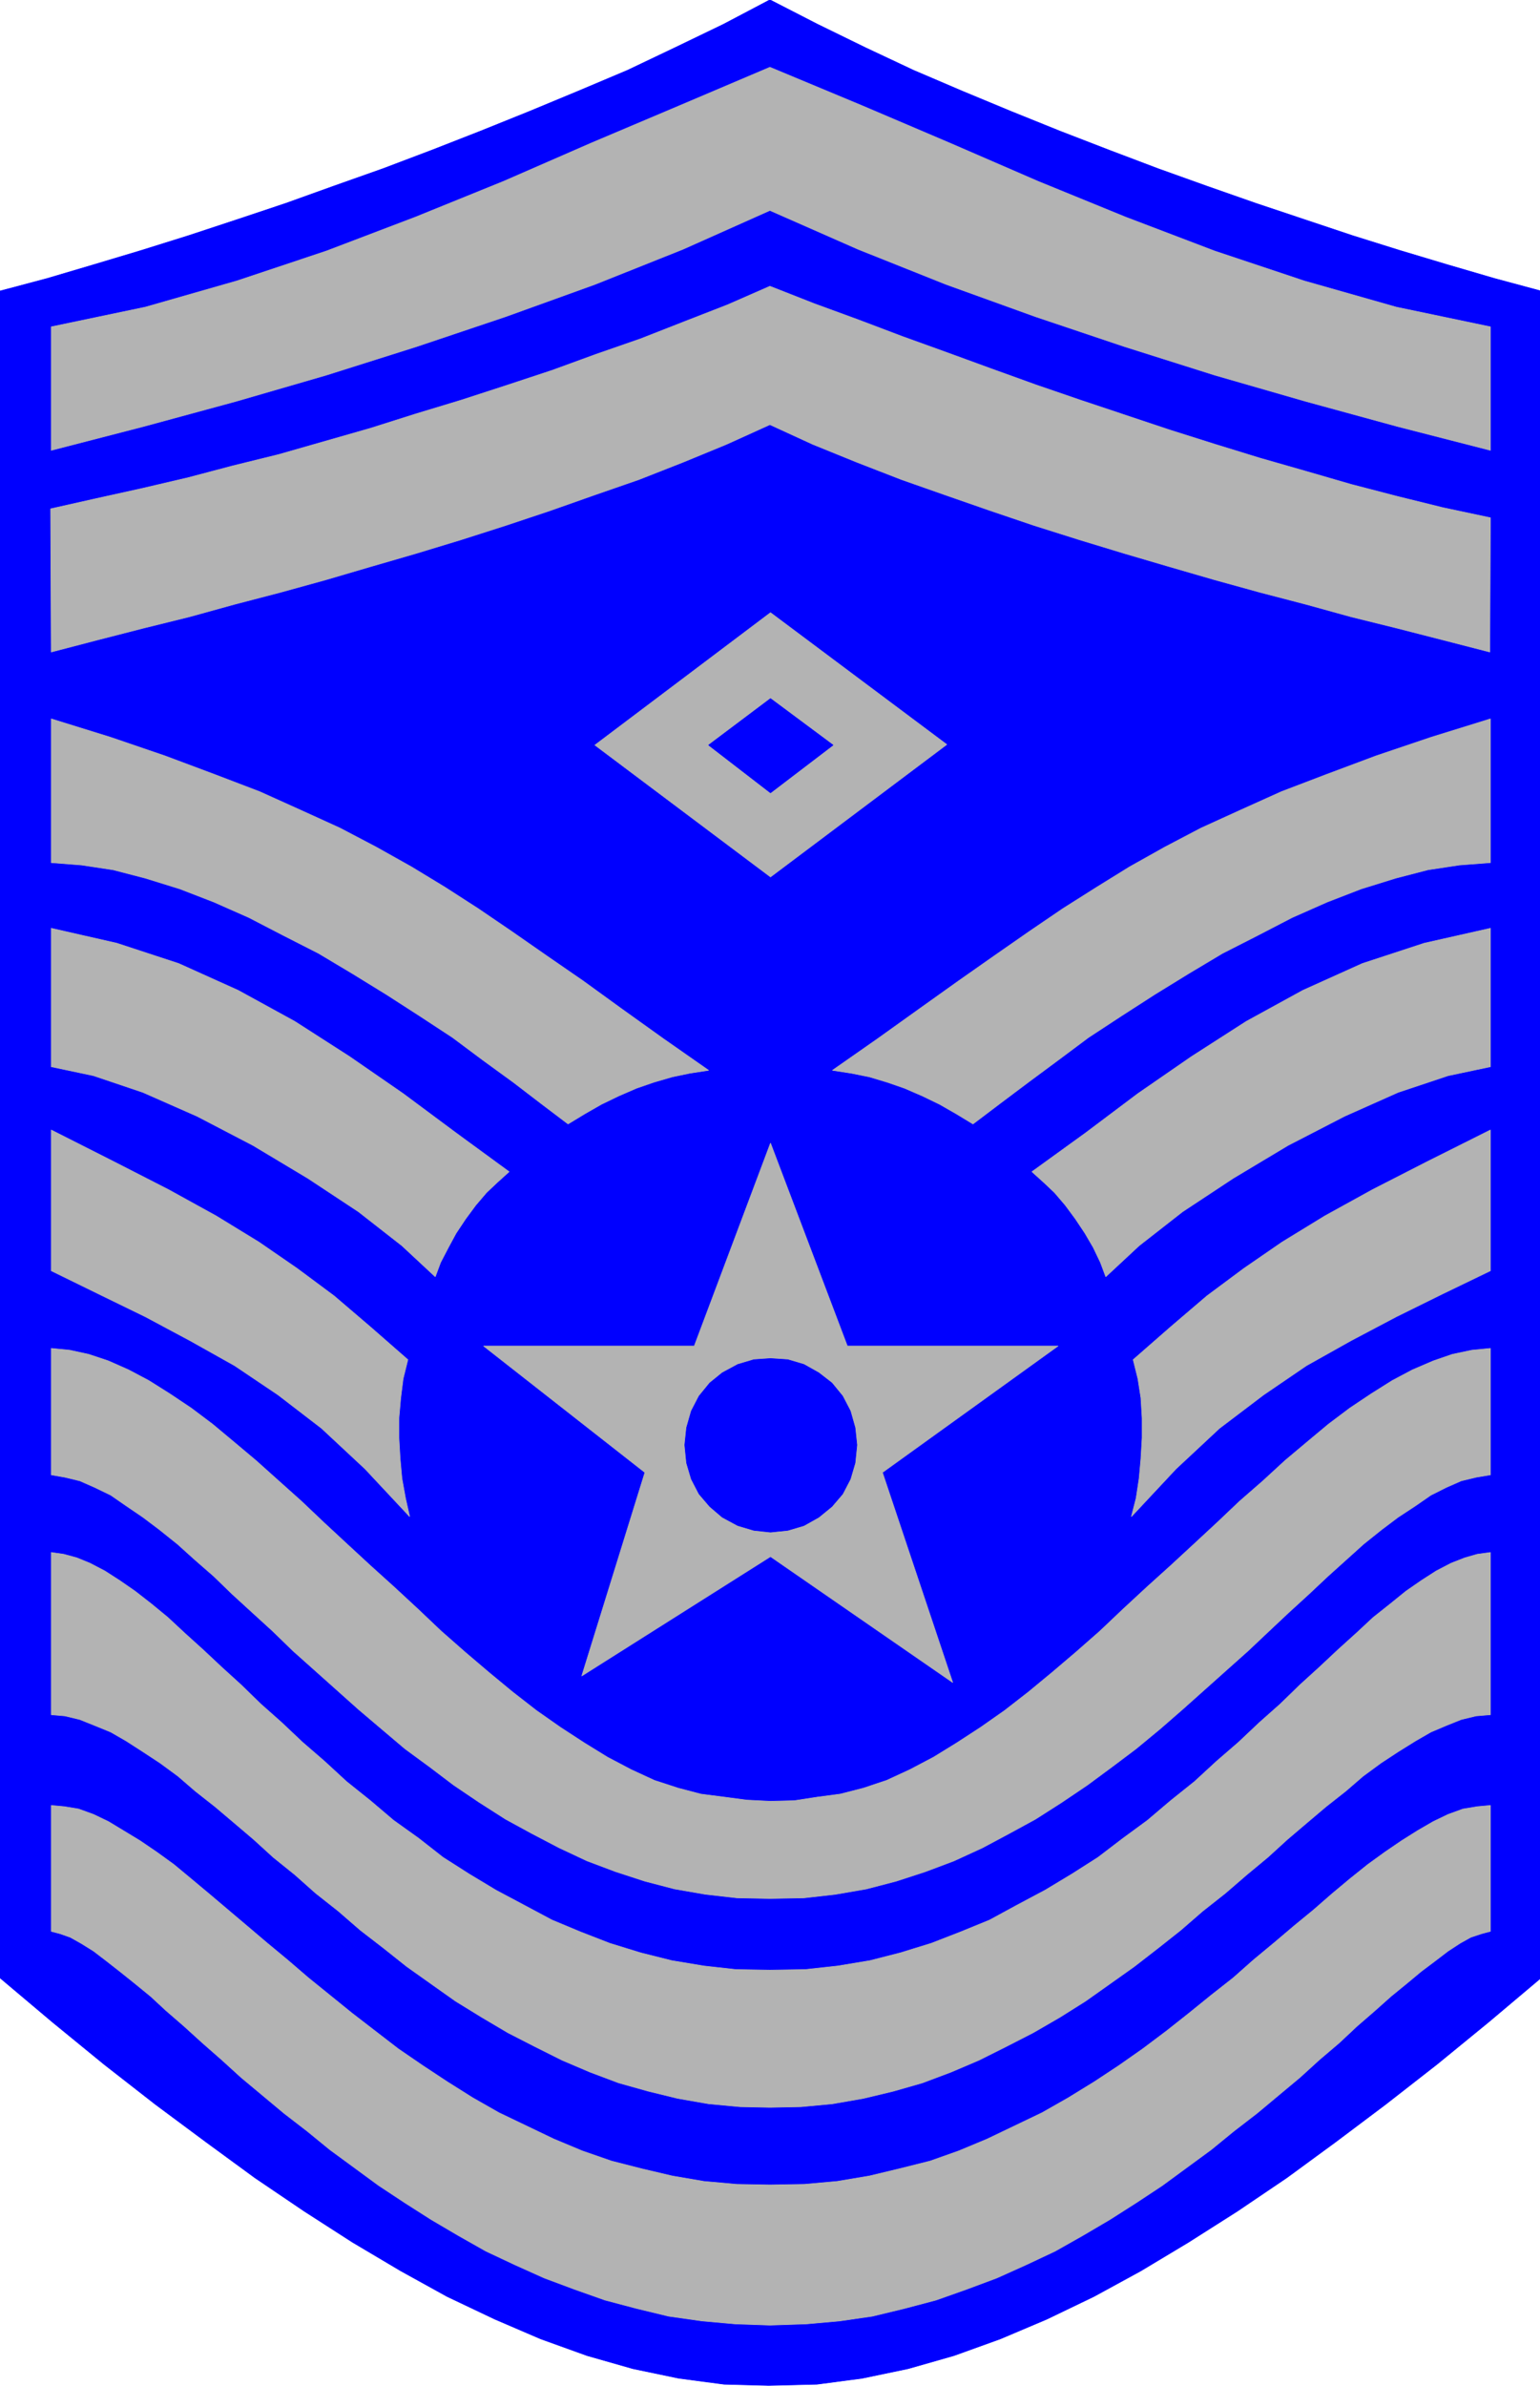 <svg width="2577.214" height="3989.578" viewBox="0 0 1932.91 2992.184" xmlns="http://www.w3.org/2000/svg"><rect x="0" y="0" width="1932.91" height="2992.184" fill="#808080" stroke="none"/><defs><clipPath id="a"><path d="M0 0h1932.91v2993H0Zm0 0"/></clipPath><clipPath id="b"><path d="M0 0h1932.91v2992H0Zm0 0"/></clipPath></defs><g clip-path="url(#a)"><path style="fill:#fff;fill-opacity:1;fill-rule:nonzero;stroke:none" d="M0 2992.184h1934.21V-.961H0Zm0 0"/></g><g clip-path="url(#b)"><path style="fill:#fff;fill-opacity:1;fill-rule:evenodd;stroke:#fff;stroke-width:.14;stroke-linecap:square;stroke-linejoin:bevel;stroke-miterlimit:10;stroke-opacity:1" d="M0 .64h371.25v574.22H0Zm0 0" transform="matrix(5.21 0 0 -5.21 0 2994.79)"/><path style="fill:#00f;fill-opacity:1;fill-rule:evenodd;stroke:#00f;stroke-width:.14;stroke-linecap:square;stroke-linejoin:bevel;stroke-miterlimit:10;stroke-opacity:1" d="m185.19.64 11.62.29 10.91 1.44 11.04 2.3 11.05 3.15L241 11.85l11.19 4.74 11.33 5.45 11.33 6.18 11.48 6.89 11.76 7.47L310 50.63l11.76 8.61 12.05 9.05 12.34 9.62 12.48 10.2 12.62 10.63v406.03l-11.19 3.01-11.33 3.31-11.48 3.44-11.47 3.59-23.24 7.76-11.91 4.17-11.62 4.16-11.76 4.45-11.91 4.6-11.76 4.74-11.76 4.88-11.77 5.03-11.62 5.46-11.47 5.6-11.48 5.89-11.19-5.89-11.62-5.6-11.47-5.46-11.91-5.03-11.76-4.88-11.77-4.74-11.76-4.6-11.76-4.45-11.76-4.16-11.62-4.17L57.24 522l-11.77-3.88L34 514.53l-11.48-3.44-11.19-3.31L0 504.77V98.74l12.62-10.63 12.48-10.2 12.34-9.62 12.19-9.05 11.77-8.61 11.9-8.05 11.62-7.47 11.62-6.89 11.19-6.18 11.48-5.45 11.04-4.74 11.19-4.03 11.05-3.15 11.04-2.3L174.44.93zm0 0" transform="matrix(5.21 0 0 -5.21 0 2994.79)"/></g><path style="fill:#b3b3b3;fill-opacity:1;fill-rule:evenodd;stroke:#b3b3b3;stroke-width:.14;stroke-linecap:square;stroke-linejoin:bevel;stroke-miterlimit:10;stroke-opacity:1" d="m185.48 15.15 8.75.29 8.04.72 7.89 1.14 7.74 1.87 7.6 2.01 7.32 2.59 7.32 2.73 7.03 3.16 7.02 3.3 6.6 3.73 6.6 3.88 6.31 4.02 6.32 4.17 5.88 4.31 5.88 4.31 5.45 4.45 5.59 4.31 5.17 4.31 5.16 4.3 4.74 4.31 4.73 4.02 4.3 4.03 4.31 3.73 3.87 3.45 3.87 3.16 3.45 2.87 3.44 2.58 3.01 2.3 2.87 1.87 2.58 1.44 2.58.86 2.16.57v30.31l-3.16-.29-3.44-.57-3.59-1.3-3.58-1.72-3.73-2.16-3.88-2.44-4.01-2.73-4.16-3.01-4.31-3.45-4.3-3.59-4.45-3.88-4.73-3.88-4.74-4.02-5.02-4.16-4.87-4.31-5.31-4.17-5.31-4.3-5.45-4.31-5.74-4.31-5.74-4.02-5.88-3.88-6.31-3.88-6.31-3.59-6.6-3.16-6.6-3.16-6.88-2.87-6.89-2.44-7.46-1.87-7.17-1.72-7.75-1.3-7.89-.71-8.32-.15-8.03.15-7.89.71-7.6 1.3-7.32 1.72-7.32 1.87-7.03 2.44-6.88 2.87-6.6 3.16-6.6 3.16-6.31 3.59-6.17 3.88-5.88 3.88-5.88 4.02-5.6 4.31-5.59 4.31-5.31 4.3-5.16 4.17-5.02 4.31-5.02 4.16-4.74 4.02-9.18 7.76-4.3 3.59-4.16 3.45-4.16 3.01-4.02 2.73-4.02 2.44-3.58 2.16-3.59 1.72-3.58 1.3-3.45.57-3.15.29v-30.31l2.15-.57 2.44-.86 2.58-1.44 3.01-1.87 3.01-2.3 3.3-2.58 3.59-2.87 3.87-3.16 3.73-3.45 4.31-3.73 4.44-4.03 4.59-4.02 4.74-4.31 5.16-4.3 5.17-4.31 5.59-4.31 5.45-4.45 5.88-4.31 5.88-4.31 6.32-4.17 6.31-4.02 6.6-3.88 6.6-3.73 7.02-3.3 7.03-3.16 7.32-2.73 7.32-2.59 7.6-2.01 7.74-1.87 8.04-1.14 8.03-.72zm0 0" transform="matrix(5.21 0 0 -5.21 0 2994.79)"/><path style="fill:#b3b3b3;fill-opacity:1;fill-rule:evenodd;stroke:#b3b3b3;stroke-width:.14;stroke-linecap:square;stroke-linejoin:bevel;stroke-miterlimit:10;stroke-opacity:1" d="m185.48 67.57 7.46.15 7.6.71 7.46 1.3 7.18 1.72 7.02 2.01 6.89 2.59 6.74 2.87 6.6 3.3 6.46 3.31 6.45 3.73 6.17 3.88 5.88 4.16 5.88 4.17 5.74 4.45 5.45 4.31 5.31 4.6 5.45 4.3 5.17 4.46 5.02 4.16 4.73 4.31 4.73 4.02 4.59 3.88 4.74 3.73 4.16 3.59 4.3 3.16 4.16 2.73 4.16 2.59 3.73 2.15 3.73 1.58 3.59 1.44 3.58.86 3.45.29v39.06l-3.16-.43-3.01-.86-3.3-1.29-3.59-1.87-3.58-2.3-3.73-2.58-3.73-3.02-4.16-3.3-4.02-3.74-4.45-4.02-4.44-4.16-4.74-4.31-4.73-4.6-5.02-4.45-5.02-4.74-5.31-4.59-5.31-4.89-5.74-4.59-5.59-4.74-5.88-4.31-6.03-4.6-6.31-4.02-6.45-3.88-6.75-3.59-6.6-3.59-7.02-2.87-7.03-2.73-7.46-2.3-7.32-1.87-7.75-1.29-7.88-.86-8.47-.14-8.18.14-7.74.86-7.75 1.29-7.46 1.87-7.46 2.3-7.03 2.73-6.88 2.87-6.74 3.59-6.75 3.59-6.45 3.88-6.31 4.02-5.88 4.6-6.03 4.31-5.59 4.74-5.74 4.59-5.31 4.89-5.31 4.59-5.02 4.74-5.02 4.45-4.73 4.6-4.74 4.31-4.44 4.16-4.45 4.02-4.02 3.74-4.01 3.3-3.88 3.02-3.73 2.58-3.58 2.3-3.59 1.87-3.15 1.29-3.16.86-3.01.43v-39.06l3.3-.29 3.58-.86 3.59-1.44 3.87-1.58 3.73-2.15 4.02-2.59 4.16-2.73 4.3-3.16 4.16-3.59 4.74-3.73 4.59-3.88 4.73-4.02 4.73-4.31 5.17-4.16 5.02-4.46 5.45-4.3 5.31-4.6 5.59-4.31 5.6-4.45 5.88-4.17 5.88-4.16 6.31-3.88 6.31-3.73 6.46-3.31 6.6-3.3 6.74-2.87 6.89-2.59 7.17-2.01 7.03-1.72 7.46-1.3 7.6-.71zm0 0" transform="matrix(5.21 0 0 -5.21 0 2994.79)"/><path style="fill:#b3b3b3;fill-opacity:1;fill-rule:evenodd;stroke:#b3b3b3;stroke-width:.14;stroke-linecap:square;stroke-linejoin:bevel;stroke-miterlimit:10;stroke-opacity:1" d="m185.62 141.25 5.74.15 5.6.86 5.45.72 5.59 1.43 5.6 1.87 5.59 2.58 5.74 3.02 5.6 3.45 5.73 3.73 5.74 4.02 5.74 4.46 5.74 4.74 5.74 4.88 5.73 5.03 5.6 5.31 5.74 5.31 5.73 5.17 5.6 5.17 5.59 5.18 5.45 5.17 5.6 4.88 5.31 4.88 5.3 4.45 5.17 4.31 5.16 3.88 5.17 3.45 5.02 3.16 4.87 2.58 5.03 2.16 4.59 1.58 4.73 1 4.45.43v-30.44l-3.45-.58-3.58-.86-3.59-1.58-3.73-1.87-3.73-2.58-4.16-2.73-4.01-3.02-4.31-3.45-4.3-3.87-4.31-3.88-4.59-4.31-4.87-4.45-4.74-4.45-5.02-4.74-5.16-4.6-10.62-9.48-5.45-4.74-5.74-4.74-5.73-4.31-6.03-4.45-6.17-4.16-6.31-4.03-6.31-3.44-6.46-3.45-6.88-3.16-6.89-2.59-7.03-2.29-7.17-1.87-7.46-1.29-7.6-.86-8.18-.15-7.89.15-7.6.86-7.46 1.29-7.17 1.87-7.03 2.29-6.89 2.59-6.74 3.16-6.6 3.45-6.31 3.44-6.31 4.03-6.17 4.16-5.88 4.45-5.88 4.31-5.6 4.74-5.59 4.74-5.31 4.74-5.31 4.74-5.16 4.6-4.88 4.74-4.88 4.45-4.87 4.45-4.45 4.31-4.45 3.88-4.3 3.87-4.31 3.45-4.01 3.02-4.02 2.73-3.73 2.58-3.87 1.87-3.59 1.58-3.58.86-3.3.58v30.44l4.44-.43 4.59-1 4.74-1.58 4.88-2.16 4.87-2.58 5.02-3.16 5.17-3.45 5.16-3.88 5.17-4.31 5.3-4.45 5.45-4.88 5.46-4.88 5.45-5.17 5.59-5.18 5.6-5.17 5.73-5.17 5.74-5.31 5.6-5.31 5.73-5.03 5.74-4.88 5.74-4.74 5.74-4.46 5.74-4.02 5.73-3.73 5.6-3.45 5.74-3.02 5.59-2.58 5.74-1.87 5.45-1.43 5.6-.72 5.45-.72zm0 0" transform="matrix(5.21 0 0 -5.21 0 2994.79)"/><path style="fill:#b3b3b3;fill-opacity:1;fill-rule:evenodd;stroke:#b3b3b3;stroke-width:.14;stroke-linecap:square;stroke-linejoin:bevel;stroke-miterlimit:10;stroke-opacity:1" d="m98.26 247.54-1.14-4.6-.58-4.6-.43-4.88v-4.74l.29-5.03.43-4.74.86-4.74 1-4.45-10.75 11.49-10.48 9.77-10.47 8.04-10.47 7.04-10.76 6.03L35 257.88l-11.19 5.45-11.47 5.61v33.89l15.06-7.61 13.2-6.75 11.47-6.32 10.33-6.32 9.18-6.32 8.9-6.61 8.75-7.47zm24.39 45.24-2.87-2.59-2.58-2.44-2.58-3.02-2.44-3.3-2.3-3.45-1.86-3.44-1.87-3.59-1.29-3.45-8.03 7.47-10.47 8.18-12.2 8.05-13.19 7.9-13.49 7.03-13.05 5.75-11.91 4.02-10.18 2.15v33.33l15.78-3.59 14.92-4.89 14.34-6.46 13.63-7.47 13.2-8.47 12.91-8.91 12.76-9.48zm48.06 24.41-4.59-.71-4.16-.87-4.45-1.29-4.16-1.44-4.3-1.86-4.16-2.01-4.02-2.3-4.02-2.44-6.45 4.88-6.75 5.17-7.31 5.31-7.32 5.46-7.89 5.17-8.03 5.17-8.18 5.03-8.17 4.88-8.47 4.31-8.32 4.31-8.46 3.74-8.18 3.16-8.32 2.58-7.74 2.01-7.61 1.15-7.31.57v34.62l14.34-4.45 13.06-4.46 11.9-4.45 10.9-4.16 9.9-4.46 9.47-4.31 8.75-4.59 8.46-4.74 8.04-4.88 8.03-5.17 8.03-5.46 8.47-5.89 8.75-6.03 9.32-6.75 10.04-7.18zm14.77 155.41 10.33-4.74 10.62-4.31 10.75-4.17 10.62-3.73 10.76-3.74 10.61-3.59 10.91-3.44 10.9-3.31 10.76-3.16 10.9-3.16 10.9-3.01 11.05-2.88 10.9-3.01 11.04-2.73 11.19-2.87 11.19-2.88.15 32.32-11.48 2.44-11.05 2.73-11.04 2.87-10.9 3.16-11.05 3.16-10.76 3.31-10.9 3.44-21.52 7.18-10.9 3.74-10.76 3.88-10.61 3.87-10.76 3.88-10.62 4.02-10.61 3.88-10.62 4.17-10.18-4.46-10.33-4.02-10.62-4.16-10.76-3.74-10.61-3.87-10.9-3.6-11.05-3.59-10.9-3.3-10.9-3.45-11.05-3.16-11.05-3.16-11.04-2.72-10.9-2.88-11.05-2.58-11.04-2.44-10.91-2.45.15-34.47 11.04 2.88 11.19 2.87 11.05 2.73 10.9 3.01 11.05 2.88 10.9 3.01 10.76 3.16 10.9 3.16 10.9 3.31 10.76 3.44 10.76 3.59 10.61 3.74 10.76 3.73 10.62 4.17 10.47 4.31zm0 0" transform="matrix(5.21 0 0 -5.21 0 2994.79)"/><path style="fill:#b3b3b3;fill-opacity:1;fill-rule:evenodd;stroke:#b3b3b3;stroke-width:.14;stroke-linecap:square;stroke-linejoin:bevel;stroke-miterlimit:10;stroke-opacity:1" d="m185.48 524.16 21.23-9.34 21.23-8.47 21.52-7.76 21.37-7.18 21.81-6.89 21.95-6.32 22.09-6.04 22.38-5.74v29.73l-22.67 4.74-22.23 6.32-21.52 7.18-21.52 8.19-21.09 8.61-21.23 9.2-21.23 9.04-22.09 9.2-21.66-9.2-21.37-9.04-21.09-9.2-21.23-8.61-21.52-8.19-21.52-7.18L35 500.89l-22.66-4.74v-29.73l22.23 5.74 22.24 6.04 21.8 6.32 21.81 6.89 21.37 7.18 21.52 7.76 21.23 8.47zm87.51-276.62 1.14-4.6.72-4.6.29-4.88v-4.74l-.29-5.03-.43-4.74-.72-4.74-1.14-4.45 10.75 11.49 10.48 9.77 10.61 8.04 10.33 7.04 10.76 6.03 10.9 5.75 11.05 5.45 11.62 5.61v33.89l-15.21-7.61-13.2-6.75-11.47-6.32-10.33-6.32-9.18-6.32-8.9-6.61-8.75-7.47zm-24.39 45.24 2.87-2.59 2.58-2.44 2.58-3.02 2.44-3.3 2.3-3.45 2.01-3.44 1.72-3.59 1.29-3.45 8.03 7.47 10.47 8.18 12.2 8.05 13.19 7.9 13.63 7.03 12.91 5.75 12.05 4.02 10.19 2.15v33.33l-15.93-3.59-14.92-4.89-14.34-6.46-13.63-7.47-13.2-8.47-12.91-8.91-12.62-9.48zm-48.06 24.41 4.59-.71 4.31-.87 4.3-1.29 4.16-1.44 4.3-1.86 4.16-2.01 4.02-2.3 4.02-2.44 6.45 4.88 6.89 5.17 7.17 5.31 7.32 5.46 7.89 5.17 8.03 5.17 8.18 5.03 8.17 4.88 8.47 4.31 8.32 4.31 8.46 3.74 8.18 3.16 8.32 2.58 7.74 2.01 7.61 1.15 7.46.57v34.62l-14.35-4.45-13.2-4.46-11.9-4.45-10.9-4.16-9.9-4.46-9.47-4.31-8.75-4.59-8.46-4.74-7.89-4.88-8.18-5.17-8.03-5.46-8.47-5.89-8.6-6.03-9.47-6.75-10.04-7.18zm-45.18-96.8-38.88 30.45h50.78l18.36 48.83 18.51-48.83h50.78l-42.32-30.45 16.93-50.56-43.9 30.31-45.47-28.73zm0 0" transform="matrix(5.21 0 0 -5.21 0 2994.79)"/><path style="fill:#00f;fill-opacity:1;fill-rule:evenodd;stroke:#00f;stroke-width:.14;stroke-linecap:square;stroke-linejoin:bevel;stroke-miterlimit:10;stroke-opacity:1" d="m185.62 247.82 4.17-.28 3.87-1.15 3.58-2.01 3.16-2.45 2.58-3.16 1.87-3.59 1.14-4.02.44-4.16-.44-4.31-1.14-3.88-1.87-3.59-2.58-3.02-3.16-2.58-3.58-2.01-3.87-1.15-4.17-.43-4.01.43-3.87 1.15-3.73 2.01-3.02 2.58-2.58 3.02-1.86 3.59-1.15 3.88-.43 4.31.43 4.16 1.15 4.02 1.86 3.59 2.58 3.16 3.02 2.45 3.73 2.01 3.87 1.15zm0 0" transform="matrix(5.21 0 0 -5.21 0 2994.79)"/><path style="fill:#b3b3b3;fill-opacity:1;fill-rule:evenodd;stroke:#b3b3b3;stroke-width:.14;stroke-linecap:square;stroke-linejoin:bevel;stroke-miterlimit:10;stroke-opacity:1" d="m185.62 363.73-42.31 31.74 42.31 31.88 42.47-31.74zm0 0" transform="matrix(5.21 0 0 -5.21 0 2994.79)"/><path style="fill:#00f;fill-opacity:1;fill-rule:evenodd;stroke:#00f;stroke-width:.14;stroke-linecap:square;stroke-linejoin:bevel;stroke-miterlimit:10;stroke-opacity:1" d="m185.62 383.98-14.91 11.49 14.91 11.2 15.07-11.2zm0 0" transform="matrix(5.21 0 0 -5.21 0 2994.79)"/></svg>
